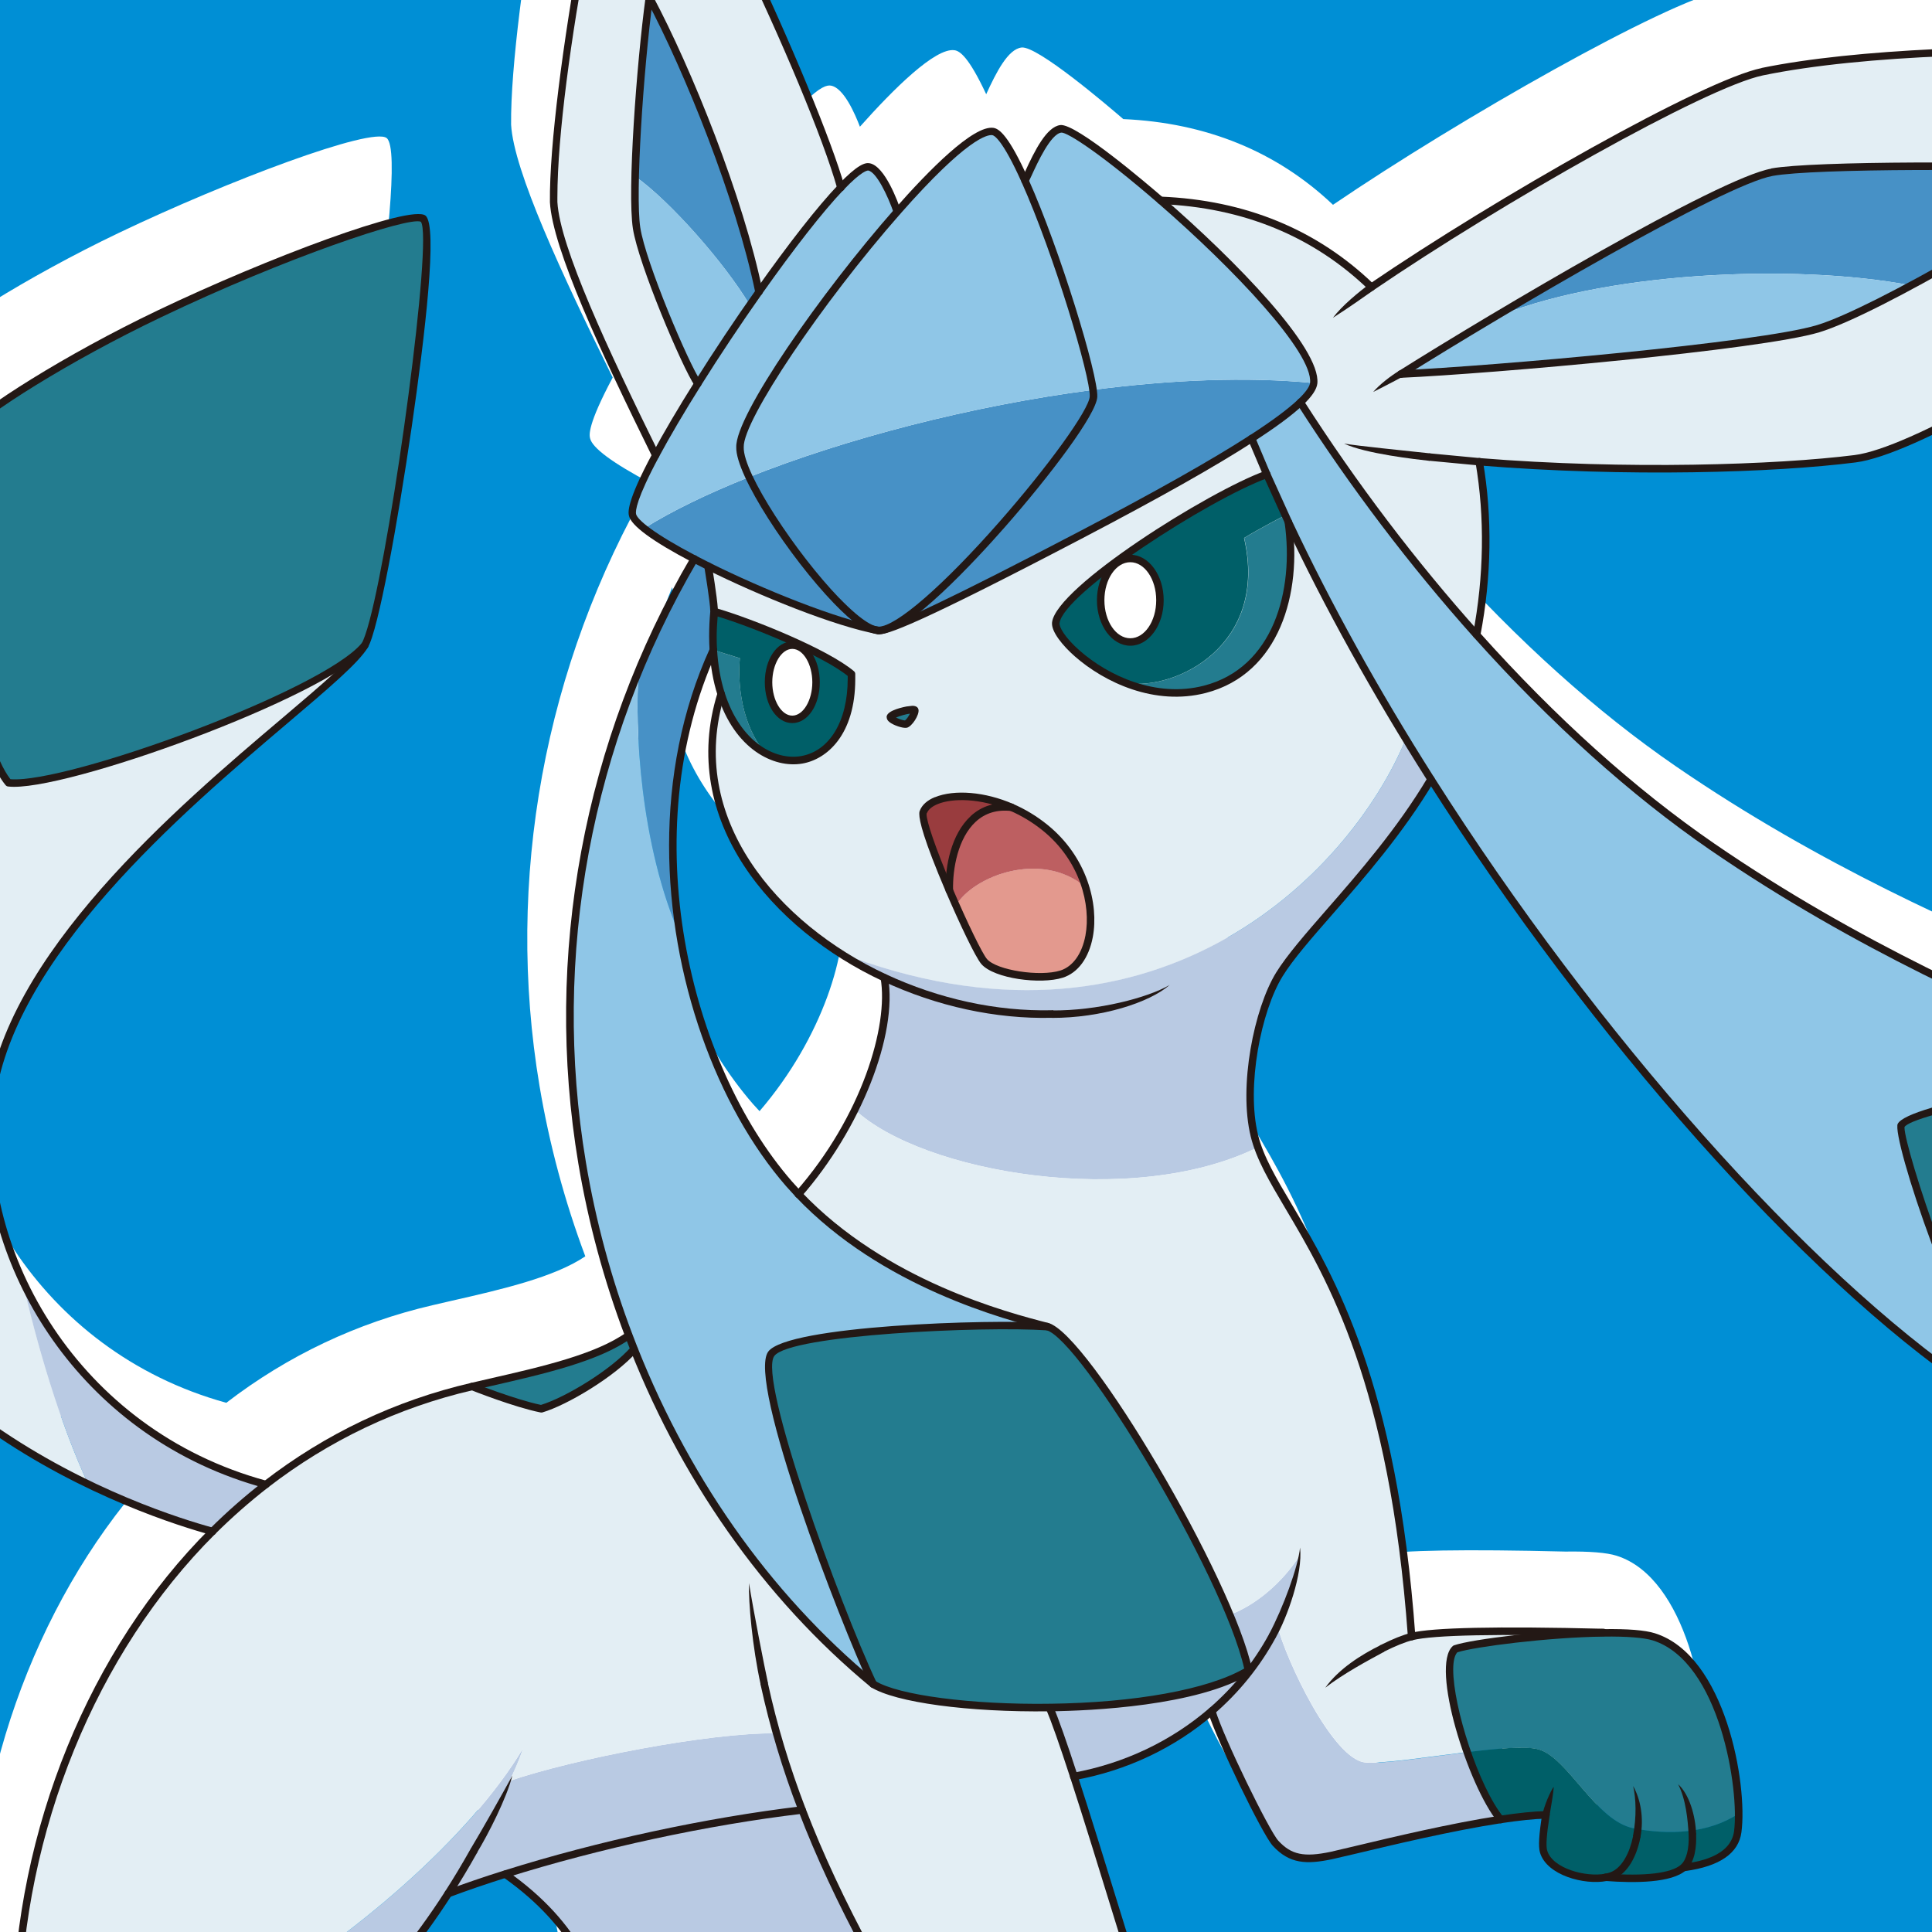 <?xml version="1.0" encoding="UTF-8"?>
<svg id="_レイヤー_2" data-name="レイヤー 2" xmlns="http://www.w3.org/2000/svg" xmlns:xlink="http://www.w3.org/1999/xlink" viewBox="0 0 220 220">
  <defs>
    <style>
      .cls-1 {
        fill: none;
      }

      .cls-2 {
        fill: #e3998e;
      }

      .cls-3 {
        fill: #b9cae3;
      }

      .cls-4 {
        fill: #005f68;
      }

      .cls-5 {
        fill: #8fc6e7;
      }

      .cls-6 {
        fill: #231815;
      }

      .cls-7 {
        fill: #fff;
      }

      .cls-8 {
        fill: #237c8f;
      }

      .cls-9 {
        fill: #4791c6;
      }

      .cls-10 {
        fill: #e3eef4;
      }

      .cls-11 {
        fill: #008fd5;
      }

      .cls-12 {
        fill: #bd5f61;
      }

      .cls-13 {
        fill: #993c3e;
      }

      .cls-14 {
        clip-path: url(#clippath);
      }
    </style>
    <clipPath id="clippath">
      <rect class="cls-1" x="0" y="0" width="220" height="220"/>
    </clipPath>
  </defs>
  <g id="design">
    <g>
      <rect class="cls-11" y="0" width="220" height="220"/>
      <g class="cls-14">
        <g>
          <path class="cls-7" d="M242.21,113.88c-1.07-.82-3.92-2.04-8.24-3.88-9.93-4.24-26.54-11.33-43.18-22.77-8.95-6.15-17.9-14.2-26.6-23.9,1.2-6.4,1.31-12.99.34-19.12,16.74,1.32,33.29.76,42.35-.38,6.8-.86,23.72-11.08,36.15-19.58,12.4-8.48,26.85-19.64,26.75-23.23,0-.28-.16-.53-.44-.76-4.42-3.51-51.57-5.78-73.15-1.35-6.59,1.35-29.81,14.5-44.4,24.41-6.39-6.06-14.42-9.34-23.88-9.76-1.83-1.58-9.79-8.36-11.58-8.15-1.55.18-2.89,2.83-4.03,5.32-2-4.28-3.01-4.92-3.6-5.01-2.18-.33-6.97,4.43-10.78,8.71-.56-1.47-1.84-4.43-3.3-4.68-.45-.08-1.23.11-3.09,1.96-3.3-10.9-19.09-45.96-24.11-47.47-.13-.04-.27-.01-.38.07-2.38,1.83-8.98,36.89-8.84,49.89.3,5.25,5.73,16.92,11.57,28.79-2.9,5.44-2.66,6.54-2.58,6.91.24,1.1,2.56,2.81,6.85,5.09-12.07,20.8-16.55,45.17-12.6,68.69,1.11,6.6,2.86,13.12,5.21,19.38-3.54,2.39-9.53,3.77-15.34,5.09l-2.07.48c-8.57,1.99-16.47,5.73-23.47,11.11-21.51-5.93-32.58-26.3-30.85-42.63,1.78-16.75,21.56-33.55,33.38-43.58,4.66-3.96,8.04-6.82,9.13-8.59h0s0,0,0,0c.01-.02.03-.04.04-.05,1.17-1.95,3.4-14.13,5-25.16,1.5-10.33,2.99-22.88,1.56-24.01-1.66-1.3-18.03,4.84-30.48,10.79-10.61,5.07-20.25,11.23-22.28,13.58,0,0-.01.02-.02.02,0,0,0,0,0,0-1.39,1.63-7.88,11.68-13.41,25.98-4.96,12.84-10.25,32.25-7.26,51.75,5.15,33.58,39.8,45.47,48.42,47.92-13.39,13.63-21.58,33.9-21.96,54.42-1.06,2.01-3.15,3.33-4.69,4.3-.87.55-1.56.98-1.87,1.42-3.48,6.09-11.42,24.01-15.75,36.29-2.13,6.03-3.13,9.95-2.96,11.63.34,3.49,5.01,7.41,6.23,7.93,1.15.49,3.42.86,4.67.41.96.08,4.99-.06,5.64-.19.35-.07.71-.28,1.1-.61.79.13,3.06.42,3.99-.2.96-.64,3.76-3.62,3.39-5.29-.11-.48-.33-.88-.56-1.29-.51-.91-1.09-1.94-.78-4.4.19-1.51,1.59-5.7,3.57-10.67,1.95-4.9,7.22-17.41,14.1-28.24,15.63-.89,26.99-13.55,33.8-24.11,1.9-.71,3.96-1.41,6.14-2.1,8.11,5.77,10.27,12.18,10.65,16.55.32,3.64-.61,6.32-1.01,6.73s-1.23.53-2.18.67c-1.14.16-2.44.35-3.5,1.15-1.63,1.22-2.76,6.65-1.52,9.2,1.33,2.76,11.62,19.01,14.75,23.93,3.11,4.9,5.96,9.33,6.47,10.09,2.65,3.88,4.77,5.77,7.09,6.32,2.69.63,5.24.19,6.25-.6,1.36.14,3.13.05,4.32-.01l.41-.02c.34.02,6.15.35,7.03-1.78.69-1.67.92-5.01-.44-6.69-.39-.48-1.23-1.21-2.19-2.06-1.42-1.24-3.18-2.79-4.15-4.09-1.05-1.4-2.76-4.02-4.58-7.01-2.34-3.85-6.8-11.51-10.62-19.91,8.74-2.58,17.97-8.24,19.7-13.86l4.59,8.43,10.92,20.09c3.74,6.91,5.78,10.77,6.25,11.8,1.54,3.39,3.87,7.82,4.62,8.93,1.86,2.75,5.61,4.55,8.02,4.64,2,.08,3.66-.33,4.48-1.07,1.36.44,4.41.23,5.34-.93.87-.01,3.34-.12,4.1-.94,1.16-1.25,1.9-5.7,0-7.71l-1.27-1.18c-1.63-1.44-4.1-3.62-6.47-7.78-1.58-2.77-3.75-8.23-6.64-16.71-3.2-9.36-6.74-20.86-9.87-31.01-1.89-6.13-3.67-11.91-5.14-16.43,5.56-1.09,10.7-3.52,14.95-7.05,1.31,3.69,6.02,13.38,7.16,14.62,1.91,2.08,3.85,2.14,6.76,1.53l2.88-.67c4.06-.97,10.86-2.59,16.36-3.43,1.82-.28,3.35-.44,4.59-.5-.3,2.01-.36,3.21-.17,3.83.76,2.58,5,3.71,7.54,3.25,3.2.24,7.29.23,8.98-1.14h.02c3.92-.55,6.07-2.04,6.39-4.43.73-5.45-1.81-20.14-9.86-22.66-1.11-.35-3.07-.51-5.82-.47-11.42-.28-18.64-.16-21.48.36-2.13-28.59-9.28-40.66-14.02-48.65-1.82-3.07-3.26-5.49-3.87-7.98-1.35-5.53.36-14.08,2.79-18.02,1.18-1.92,3.27-4.31,5.69-7.08,3.48-3.99,7.77-8.92,11.22-14.57,18.54,29.07,42.5,55.98,61.18,68.69,1.2.82,2.95,1.53,5.19,2.1,13.15,3.4,44.61,1.81,45.62-1.4,1.05-3.33-13.73-25.1-28.33-36.23ZM77.26,70.2c-4.4,14.37,6.14,26.69,18.63,32.6.8,5.36-2.19,15.34-9.4,23.73l-.75-.82c-11.36-13.05-17.7-38.34-9.19-58.84.15,1.17.39,2.29.71,3.33Z"/>
          <g>
            <g>
              <path class="cls-9" d="M217.63,32.5c8.16-4.39,17.86-10.38,21.49-13.2-11.03-.5-32.56-.54-37.35.32-4.31.77-19.69,9.37-32.07,16.76,12.37-5.42,34.63-6.44,47.92-3.88Z"/>
              <path class="cls-8" d="M128.23,77.79c2.68,1.05,5.8,1.53,8.97.71,8.57-2.21,10.57-11.65,9.51-19.07-.12-.25-.24-.51-.35-.76,0,0-3.02,1.57-4.68,2.59,2.81,12.15-7.67,17.39-13.44,16.52Z"/>
              <path class="cls-8" d="M87.16,85.78c-2.78-3.29-3.16-8.02-2.91-10.83-.9-.26-3.02-.95-3.02-.95.11,1.88.42,3.56.89,5.02,1.08,3.39,2.97,5.64,5.04,6.76Z"/>
              <path class="cls-5" d="M217.63,32.5c-13.3-2.56-35.55-1.54-47.92,3.88-3.81,2.27-7.33,4.43-10.16,6.21,10.22-.46,40.84-3.15,47.5-5.16,2.32-.7,6.23-2.59,10.59-4.93Z"/>
              <path class="cls-10" d="M200.69,8.16c-6.56,1.35-29.78,14.48-44.53,24.53-8.92-8.62-19.08-9.68-24.01-9.88,8.24,7.15,17.81,16.98,17.44,20.8-.06.58-.59,1.33-1.52,2.2,5.84,9.12,12.65,18.17,20.07,26.47,1.28-6.69,1.34-13.56.29-19.72,17.15,1.39,34.09.76,42.8-.34,12.37-1.56,62.69-36.33,62.53-42.37-.09-3.44-50.47-6.35-73.08-1.7ZM217.63,32.5c-4.36,2.34-8.27,4.23-10.59,4.93-6.66,2.01-37.28,4.7-47.5,5.16,2.83-1.78,6.36-3.94,10.16-6.21,12.38-7.39,27.76-15.98,32.07-16.76,4.79-.86,26.32-.82,37.35-.32-3.63,2.83-13.34,8.82-21.49,13.2Z"/>
              <path class="cls-10" d="M71.72-26.52c-2.01,1.55-8.83,35.92-8.67,49.54.31,5.42,6.36,18.12,11.62,28.8,1.28-2.39,2.94-5.2,4.8-8.15-1.39-2.01-6.35-13.69-6.97-17.71-.18-1.2-.23-3.3-.17-5.88.14-6.06.86-14.74,1.62-20.39,4.06,7.62,10.17,22.28,12.48,33.54,3.47-4.91,6.87-9.32,9.32-11.89-2.94-10.53-19.38-46.48-24.03-47.87Z"/>
              <path class="cls-9" d="M72.33,20.09c3.99,2.81,10.23,9.92,13.05,14.65.35-.5.7-1,1.05-1.5-2.3-11.27-8.42-25.92-12.48-33.54-.76,5.65-1.47,14.33-1.62,20.39Z"/>
              <path class="cls-5" d="M72.33,20.09c-.06,2.58-.02,4.68.17,5.88.62,4.03,5.58,15.7,6.97,17.71,1.84-2.93,3.87-6,5.91-8.94-2.81-4.73-9.05-11.84-13.05-14.65Z"/>
              <path class="cls-4" d="M87.16,85.78c4.57,2.46,10.06-.55,9.8-9.03-2.94-2.48-11.77-6.04-15.64-7.12-.15,1.56-.17,3.02-.09,4.37,0,0,2.13.69,3.02.95-.26,2.81.13,7.54,2.91,10.83ZM90.22,73.46c1.49,0,2.7,1.89,2.7,4.23s-1.21,4.23-2.7,4.23-2.7-1.89-2.7-4.23,1.21-4.23,2.7-4.23Z"/>
              <path class="cls-10" d="M100.05,71.8c-.17,0-.37-.05-.57-.12-4.67-.96-12.68-4.14-18.85-7.22,0,0,.69,4.09.69,5.17,3.87,1.08,12.7,4.64,15.64,7.12.26,8.47-5.22,11.49-9.8,9.03-2.08-1.12-3.97-3.37-5.04-6.76-3.69,11.81,2.92,22.67,13.32,29.41,35.62,13.83,58.12-8.54,64.65-24.28-4.99-8.17-9.52-16.49-13.39-24.71,1.06,7.41-.93,16.85-9.51,19.07-3.17.82-6.28.34-8.97-.71-4.78-1.87-8.17-5.54-8-6.87.47-3.77,17.48-14.53,24.03-16.9-.59-1.37-1.17-2.73-1.72-4.08-5.11,3.3-12.36,7.26-19.56,11.03-10.63,5.56-21.46,11.05-22.91,10.84ZM103.16,82.46c-.36.07-1.78-.43-1.78-.78-.07-.36,2.7-1.14,2.77-.78s-.64,1.49-1,1.56ZM123.61,101c1.4,4.52.19,9-2.72,9.92-2.35.75-7.51.09-8.82-1.42-.5-.57-1.84-3.29-3.22-6.39-.25-.57-.5-1.15-.75-1.73-1.77-4.14-3.35-8.4-2.95-8.95.75-1.86,5.3-2.56,10.02-.51,1.28.56,2.58,1.32,3.82,2.31,2.38,1.91,3.87,4.35,4.62,6.76Z"/>
              <path class="cls-8" d="M87.82,154.16c-2.17,2.94,7.74,29.42,11.61,37.62,2.74,1.72,11.17,2.78,20.08,2.66,8.73-.11,17.92-1.36,22.65-4.21-.36-1.72-1.11-3.91-2.13-6.37-5.14-12.43-17.15-31.86-20.79-32.8-6.81-.47-29.44.4-31.43,3.1Z"/>
              <path class="cls-10" d="M-1.08,125.9c2.47-23.32,38.89-46.21,42.61-52.4-4.49,5.42-34.22,16.41-40.56,15.64-4.64-5.57-7.12-30.97-4.95-39.94-2.47,2.87-26.28,40.35-20.59,77.41,3.54,23.03,21.05,35.84,34.62,42.39-3.22-6.88-5.93-16.19-7.49-23.19-3.06-6.57-4.3-13.59-3.63-19.9Z"/>
              <path class="cls-3" d="M2.55,145.8c1.56,7.01,4.27,16.32,7.49,23.19,6.04,2.92,11.29,4.59,14.18,5.38,1.91-1.9,3.93-3.68,6.07-5.33-13.6-3.68-22.92-12.91-27.73-23.24Z"/>
              <path class="cls-4" d="M120.22,70.91c-.17,1.33,3.23,5,8,6.87,5.77.87,16.25-4.37,13.44-16.52,1.66-1.02,4.68-2.59,4.68-2.59-.72-1.56-1.42-3.11-2.1-4.66-6.54,2.37-23.56,13.13-24.03,16.9ZM128.71,63.6c1.86,0,3.38,2.13,3.38,4.75s-1.51,4.76-3.38,4.76-3.37-2.13-3.37-4.76,1.51-4.75,3.37-4.75Z"/>
              <path class="cls-3" d="M91.35,206.11c-11.6,1.38-24.03,4.22-33.82,7.3,14.49,10.19,11,22.91,9.86,24.05-1.08,1.08-3.87.46-5.73,1.86-1.41,1.06-2.56,6.26-1.39,8.67,1.12,2.31,8.9,14.71,14.72,23.88.85-3.7,4.66-13.53,5.61-13.72.65-.13,4.69,1.68,8.74,4.33.89-.23,1.79-.38,2.53-.45-2.72-4.74-5.7-10.36-8.23-15.97-2.71.77-5.37,1.23-7.74,1.3,2.37-.07,5.03-.53,7.74-1.3,9.42-2.66,19.43-8.94,20.11-14.81-1.83-3.36-3.47-6.39-4.78-8.82-3-5.57-5.55-10.93-7.62-16.34Z"/>
              <path class="cls-3" d="M162.95,88.74c-.97-1.53-1.92-3.06-2.86-4.6-6.53,15.74-29.03,38.11-64.65,24.28,1.67,1.08,3.43,2.06,5.27,2.91.65,3.8-.58,9.39-3.36,15.04,7.63,7.14,31.54,11.36,45.89,4.27-.16-.44-.29-.88-.4-1.33-1.33-5.43.27-14.17,2.84-18.34,2.99-4.83,11.44-12.42,17.27-22.22Z"/>
              <path class="cls-5" d="M216.48,128.15c.93-1.86,19.35-5.42,29.88-5.11-3.43-2.62-27.55-10.23-51.4-26.63-9.39-6.45-18.49-14.81-26.82-24.12-7.42-8.3-14.23-17.35-20.07-26.47-1.23,1.17-3.16,2.57-5.55,4.11.55,1.36,1.13,2.72,1.72,4.08.67,1.55,1.37,3.1,2.1,4.66.12.25.24.51.35.76,3.86,8.22,8.4,16.54,13.39,24.71.94,1.54,1.89,3.07,2.86,4.6,18.73,29.51,42.84,56.49,61.43,69.13,1.21.82,2.95,1.5,5.05,2.04-6.35-8.05-13.57-30.53-12.95-31.77Z"/>
              <path class="cls-3" d="M145.47,185.17c1.23-2.53,2.11-5.24,2.58-8.09-3.56,5.42-8.01,6.79-8.01,6.79,1.02,2.47,1.77,4.66,2.13,6.37-4.74,2.86-13.92,4.1-22.65,4.21.67,1.57,1.62,4.31,2.77,7.84,6.03-1.1,11.42-3.73,15.71-7.45,3.13-2.71,5.68-5.99,7.48-9.68Z"/>
              <path class="cls-9" d="M77.49,106.68c-1.77-10.85-.9-22.52,3.74-32.68-.08-1.35-.06-2.8.09-4.37,0-1.08-.69-5.17-.69-5.17-.54-.27-1.07-.54-1.58-.81-2.4,4.1-4.51,8.34-6.31,12.7-.51,6.27.14,19.95,4.76,30.33Z"/>
              <path class="cls-3" d="M155.49,200.7c-3.7-.28-9.08-11.74-10.02-15.53-1.8,3.68-4.35,6.97-7.48,9.68.93,3.1,6.15,13.84,7.26,15.05,1.7,1.86,3.42,2.02,6.36,1.4,2.32-.49,11.96-3,19.26-4.1-1.34-1.64-2.73-4.57-3.8-7.67-4.51.55-9.47,1.34-11.58,1.18Z"/>
              <path class="cls-10" d="M165.7,187.76c1.89-.67,10.62-1.77,16.91-1.85-7.87-.19-18.76-.32-21.86.45-2.74-38.13-14.46-47.11-17.51-55.73-14.35,7.09-38.27,2.87-45.89-4.27-1.63,3.31-3.79,6.63-6.42,9.63,9.34,9.85,22.78,13.63,28.33,15.07,3.64.94,15.65,20.36,20.79,32.8,0,0,4.46-1.37,8.01-6.79-.47,2.84-1.35,5.56-2.58,8.09.95,3.79,6.33,15.25,10.02,15.53,2.1.16,7.06-.63,11.58-1.18-1.75-5.05-2.7-10.55-1.37-11.76Z"/>
              <path class="cls-5" d="M119.25,151.07c-5.55-1.44-19-5.22-28.33-15.07-.37-.39-.73-.78-1.08-1.19-6.03-6.93-10.55-17.11-12.34-28.13-4.62-10.37-5.27-24.06-4.76-30.33-7.31,17.66-9.63,37.13-6.45,56.09.99,5.92,2.51,11.76,4.5,17.42.26.74.53,1.47.8,2.2,1.02,2.69,2.16,5.34,3.39,7.93,5.86,12.26,14.12,23.26,24.45,31.79-3.87-8.21-13.78-34.68-11.61-37.62,1.99-2.7,24.62-3.56,31.43-3.1Z"/>
              <path class="cls-8" d="M18.15,35.72C7.86,40.64-1.94,46.81-3.99,49.19c-2.17,8.98.31,34.37,4.95,39.94,6.35.77,36.07-10.22,40.56-15.64,2.14-3.56,8.82-46.91,6.66-48.62-1.24-.98-16.23,4.24-30.04,10.84Z"/>
              <path class="cls-8" d="M246.36,123.04c-10.53-.31-28.95,3.25-29.88,5.11-.62,1.24,6.6,23.72,12.95,31.77,14,3.62,44.3,1.44,45.11-1.11.93-2.94-13.16-24.31-28.18-35.76Z"/>
              <path class="cls-8" d="M188.3,186.37c-1.16-.36-3.24-.49-5.7-.45-6.29.08-15.01,1.18-16.91,1.85-1.33,1.2-.38,6.71,1.37,11.76,3.42-.42,6.58-.7,8.05-.34,3.41.85,6.54,8.15,10.9,9.01,4.02.79,8.53.6,11.95-1.66-.05-6.1-2.67-17.96-9.67-20.16Z"/>
              <path class="cls-4" d="M186.02,208.19c-4.36-.85-7.49-8.15-10.9-9.01-1.47-.37-4.63-.08-8.05.34,1.08,3.1,2.46,6.03,3.8,7.67,1.94-.3,3.72-.49,5.15-.52-.27,1.68-.48,3.43-.26,4.16.68,2.3,4.67,3.42,7.11,2.94,2.01.15,7.13.42,8.83-1.12,1.08-.16,5.7-.67,6.16-4.08.08-.56.11-1.26.1-2.04-3.43,2.26-7.93,2.45-11.95,1.66Z"/>
              <path class="cls-3" d="M88.44,197.37c-7.77-.09-23.2,2.96-30.4,5.42.47-1.04,1.04-2.18,1.52-3.7-11.85,20-54.04,46.83-57.68,30.05-.02,1.23-.01,2.45.02,3.68-.04-1.22-.04-2.45-.02-3.68-1.67,3.27-5.86,4.76-6.64,5.84-.37.65-.8,1.44-1.26,2.35-.68,5.89-.63,14.02.1,21.65,2.12-1.55,3.73-2.55,4.14-2.44,1.33.38,3.76,8.7,4.8,11.63,3.27-8.21,8.45-19.41,14.24-28.49-1.28.06-2.58.05-3.91-.06,1.33.1,2.63.12,3.91.06,15.16-.75,26.49-12.73,33.77-24.06,1.99-.74,4.17-1.49,6.49-2.22,9.8-3.08,22.22-5.92,33.82-7.3-1.11-2.89-2.08-5.79-2.91-8.74Z"/>
              <path class="cls-9" d="M124.46,44.4c-13.98,1.82-28.26,5.59-39.17,9.93-4.71,1.88-8.8,3.86-11.95,5.84,1.24.99,3.27,2.21,5.7,3.48.51.27,1.04.54,1.58.81,6.17,3.08,14.18,6.26,18.85,7.22.19.04.39.08.57.12,1.46.21,12.29-5.27,22.91-10.84,7.2-3.77,14.45-7.73,19.56-11.03,2.39-1.54,4.32-2.94,5.55-4.11.92-.88,1.46-1.62,1.52-2.2-7.64-.75-16.33-.37-25.14.78Z"/>
              <path class="cls-5" d="M132.16,22.81c-5.44-4.72-10.31-8.27-11.36-8.15-1.72.2-3.47,4.67-4.09,5.91-1.44-3.22-2.77-5.47-3.66-5.6-1.79-.27-6.11,3.69-10.87,9.11,0,0-1.62-4.8-3.22-5.08-.58-.1-1.73.78-3.22,2.35-2.45,2.57-5.86,6.98-9.32,11.89-.35.49-.7,1-1.05,1.5-2.04,2.94-4.07,6.01-5.91,8.94-1.85,2.95-3.52,5.76-4.8,8.15-1.8,3.35-2.85,5.87-2.64,6.81.09.4.56.92,1.32,1.53,3.15-1.98,7.23-3.96,11.95-5.84,10.9-4.34,25.19-8.11,39.17-9.93,8.81-1.15,17.49-1.52,25.14-.78.37-3.82-9.19-13.66-17.44-20.8Z"/>
              <path class="cls-13" d="M115.17,91.92c-4.72-2.05-9.28-1.35-10.02.51-.4.55,1.18,4.81,2.95,8.95-.11-3.92,1.51-10.08,7.07-9.46Z"/>
              <path class="cls-2" d="M108.85,103.11c1.38,3.1,2.72,5.82,3.22,6.39,1.31,1.51,6.47,2.17,8.82,1.42,2.9-.93,4.12-5.4,2.72-9.92-4.96-4.18-12.71-1.34-14.75,2.11Z"/>
              <path class="cls-12" d="M118.99,94.24c-1.24-1-2.53-1.76-3.82-2.31-5.57-.63-7.18,5.54-7.07,9.46.25.58.5,1.16.75,1.73,2.05-3.45,9.8-6.3,14.75-2.11-.75-2.42-2.24-4.85-4.62-6.76Z"/>
              <path class="cls-7" d="M90.22,81.92c1.49,0,2.7-1.89,2.7-4.23s-1.21-4.23-2.7-4.23-2.7,1.89-2.7,4.23,1.21,4.23,2.7,4.23Z"/>
              <path class="cls-7" d="M128.71,73.11c1.86,0,3.38-2.13,3.38-4.76s-1.51-4.75-3.38-4.75-3.37,2.13-3.37,4.75,1.51,4.76,3.37,4.76Z"/>
              <path class="cls-8" d="M101.38,81.67c0,.36,1.42.85,1.78.78s1.07-1.21,1-1.56-2.84.43-2.77.78Z"/>
              <path class="cls-8" d="M72.18,153.58c-.2-.5-.4-1.01-.59-1.52-3.98,2.85-11.17,4.27-17.83,5.81,0,0,0,0,0,0,1.42.55,5.44,2.05,7.87,2.54,2.77-.81,7.86-3.95,10.56-6.84Z"/>
              <path class="cls-10" d="M122.28,202.29c-1.15-3.53-2.1-6.27-2.77-7.84-8.91.12-17.34-.94-20.08-2.66-10.33-8.53-18.59-19.53-24.45-31.79-1-2.1-1.94-4.24-2.8-6.41-2.7,2.88-7.79,6.02-10.56,6.84-2.43-.49-6.45-1.99-7.87-2.54-1.15.27-2.27.56-3.39.89-7.53,2.21-14.24,5.75-20.09,10.27-2.14,1.65-4.16,3.44-6.07,5.33-14.29,14.23-22,34.88-22.34,54.77,3.64,16.78,45.83-10.05,57.68-30.05-.47,1.52-1.04,2.65-1.52,3.7,7.21-2.47,22.63-5.51,30.4-5.42.83,2.95,1.8,5.85,2.91,8.74,2.07,5.41,4.62,10.77,7.62,16.34,1.31,2.43,2.96,5.46,4.78,8.82,5,9.2,11.38,20.88,16.05,29.52.7-5.48,4.78-17.33,6.68-17.71,1.9-.38,8.59,4.64,10.96,7.11-5.2-15.24-11.3-36.03-15.16-47.9Z"/>
            </g>
            <g>
              <path class="cls-6" d="M73.75-.68c-.21.11-.29.37-.18.58,4.41,8.27,10.26,22.8,12.44,33.43.05.23.27.38.5.33s.38-.27.33-.5c-2.19-10.7-8.08-25.33-12.52-33.66-.11-.21-.37-.29-.58-.18Z"/>
              <path class="cls-6" d="M73.52-.36c-1.04,7.69-2.1,22.16-1.45,26.39.63,4.07,5.64,15.86,7.04,17.89.13.19.4.24.59.11.19-.13.24-.4.11-.59-1.37-1.98-6.29-13.55-6.9-17.53-.58-3.79.33-17.78,1.45-26.15.03-.23-.13-.45-.37-.48-.23-.03-.45.13-.48.37Z"/>
              <path class="cls-6" d="M71.46-26.86c-2.38,1.83-8.98,36.89-8.84,49.89.3,5.28,5.78,17.05,11.66,28.99.1.21.36.3.57.19.15-.07.24-.23.24-.38,0-.06-.01-.13-.04-.19-5.84-11.85-11.29-23.53-11.58-28.64,0-.17,0-.34,0-.51,0-14.34,6.47-45.58,8.36-48.48,4.53,2.34,20.32,36.07,23.51,47.46.06.23.3.36.53.3.23-.06.36-.3.3-.53-2.8-10.03-19.19-46.63-24.32-48.16-.13-.04-.27-.01-.38.07Z"/>
              <path class="cls-6" d="M201.7,19.2c-6.02,1.08-31.63,16.26-42.38,23.02-.2.13-.26.39-.13.59.13.2.39.26.59.13,11.92-7.49,36.51-21.91,42.08-22.91,4.82-.87,26.31-.81,37.25-.32.23.01.43-.17.44-.41.01-.24-.17-.43-.41-.45-10.98-.49-32.57-.54-37.44.33Z"/>
              <path class="cls-6" d="M238.86,18.96c-5.84,4.54-25.52,16.12-31.95,18.06-6.6,2-37.02,4.67-47.39,5.14-.24.01-.42.21-.41.45.01.24.21.42.45.41,10.4-.47,40.94-3.17,47.6-5.18,6.88-2.08,26.92-14.08,32.22-18.2.19-.14.22-.41.07-.6-.14-.19-.41-.22-.6-.08Z"/>
              <path class="cls-6" d="M200.6,7.75c-6.64,1.36-30.11,14.67-44.68,24.6-.19.13-.24.4-.11.59.13.19.4.24.59.11,14.5-9.89,37.83-23.12,44.37-24.47,23.05-4.74,71.52-1.52,72.57,1.31h0c0,2.58-11.08,12.02-26.38,22.49-13.32,9.11-29.55,18.65-35.78,19.44-8.82,1.11-25.94,1.7-42.71.34l-5.6-.53c-.23-.02-.45.15-.47.38-.02.23.14.44.38.46l5.62.53c16.92,1.37,33.73.82,42.88-.34,6.8-.86,23.72-11.08,36.15-19.58,12.4-8.48,26.85-19.64,26.75-23.23,0-.28-.16-.53-.44-.76-4.42-3.51-51.57-5.78-73.15-1.35Z"/>
              <path class="cls-6" d="M101.87,23.8h0c-8.42,9.57-18.13,23.5-18.03,27.11-.11,3.18,6.12,12.61,11.11,17.78,2.26,2.35,3.98,3.53,5.11,3.53,3.29,0,11.13-8.52,14.35-12.18,5.17-5.88,10.45-12.87,10.54-14.85.11-2.51-4.25-16.76-7.84-24.78-2.26-5.04-3.35-5.75-3.98-5.85-2.28-.34-7.38,4.84-11.26,9.25ZM95.56,68.1c-4.84-5.01-10.98-14.25-10.87-17.19-.09-3.04,8.91-16.42,17.82-26.55h0c7.6-8.64,9.95-9.05,10.49-8.97.17.02,1.11.4,3.33,5.35,3.71,8.28,7.86,22.22,7.76,24.4-.07,1.5-4.7,7.93-10.33,14.33-6.35,7.22-11.73,11.89-13.71,11.89-.4,0-1.64-.32-4.49-3.27Z"/>
              <path class="cls-6" d="M120.75,14.24c-1.56.18-2.92,2.88-4.06,5.39l-.35.76c-.1.21-.01.48.2.58.21.1.46.02.56-.2l.37-.78c.65-1.42,2.17-4.75,3.39-4.89.65-.06,4.5,2.39,11.03,8.05,8.57,7.43,17.63,16.99,17.29,20.44-.03.31-.3.9-1.39,1.93-1.15,1.08-2.99,2.45-5.49,4.06-4.34,2.8-10.72,6.4-19.53,11.01-13.97,7.31-21.59,10.95-22.66,10.79-.23-.03-.45.13-.48.36-.03.23.13.45.36.48.93.13,4.4-1.06,23.17-10.88,8.83-4.62,15.24-8.23,19.59-11.05,2.54-1.64,4.43-3.04,5.61-4.16,1.04-.99,1.58-1.8,1.65-2.47.39-4.03-9.23-13.92-17.58-21.17-1.63-1.41-9.87-8.46-11.69-8.25Z"/>
              <path class="cls-6" d="M95.44,21.06c-2.33,2.44-5.65,6.68-9.36,11.94-2.4,3.4-4.81,7.02-6.97,10.46-1.91,3.04-3.57,5.86-4.81,8.17-3.01,5.61-2.76,6.73-2.68,7.1.25,1.13,2.69,2.92,7.23,5.3l1.59.81c6.05,3.02,14.71,6.52,19.54,7.38.23.04.45-.11.49-.35.04-.23-.11-.45-.35-.49-4.75-.84-13.31-4.31-19.31-7.3l-1.58-.81c-4.79-2.51-6.65-4.09-6.8-4.73-.08-.35.02-1.7,2.6-6.51,1.23-2.29,2.88-5.1,4.78-8.12,2.15-3.43,4.55-7.03,6.94-10.42,3.69-5.22,6.98-9.43,9.28-11.84,2.16-2.27,2.78-2.24,2.84-2.23.93.16,2.24,2.9,2.89,4.8.08.22.32.34.54.27s.34-.32.27-.54c-.28-.84-1.79-5.06-3.55-5.36-.5-.09-1.35.12-3.6,2.48Z"/>
              <path class="cls-6" d="M147.85,45.46c-.2.13-.26.39-.13.59,6.04,9.44,12.81,18.36,20.11,26.53,8.79,9.82,17.84,17.96,26.89,24.19,16.71,11.49,33.37,18.6,43.33,22.85,4.1,1.75,7.07,3.02,8.06,3.77,15.52,11.84,28.78,32.93,28.03,35.3-.83,1.94-29.87,4.64-44.6.83-2.14-.55-3.8-1.22-4.92-1.98-18.71-12.73-42.78-39.82-61.31-69.01-6.32-9.95-11.77-19.8-16.22-29.27l-2.45-5.41-1.72-4.08c-.09-.22-.34-.32-.56-.23-.22.09-.32.34-.23.55l1.73,4.09,2.46,5.43c4.46,9.5,9.94,19.38,16.27,29.36,18.58,29.28,42.74,56.47,61.55,69.26,1.2.82,2.95,1.53,5.19,2.1,13.15,3.4,44.61,1.81,45.62-1.4,1.05-3.33-13.73-25.1-28.33-36.23-1.07-.82-3.92-2.04-8.24-3.88-9.93-4.24-26.54-11.33-43.18-22.77-9-6.19-18-14.28-26.74-24.05-7.27-8.13-14.01-17.02-20.03-26.42-.13-.2-.39-.26-.59-.13Z"/>
              <path class="cls-6" d="M80.56,64.04c-.21.04-.36.22-.36.42,0,.02,0,.05,0,.07,0,.04.68,4.06.68,5.1-.09.96-.13,1.91-.13,2.83,0,.53.02,1.06.05,1.57.11,1.85.41,3.57.91,5.12,1.95,6.16,6.37,8.36,9.64,7.8,2.82-.48,6.04-3.29,6.04-9.62,0-.19,0-.39,0-.59,0-.12-.06-.24-.15-.31-3-2.53-11.55-5.96-15.5-7.12-.09-1.38-.65-4.77-.68-4.92-.04-.23-.26-.39-.49-.35ZM82.52,78.89c-.47-1.49-.76-3.14-.87-4.92-.03-.5-.04-1-.04-1.52,0-.73.05-1.49.11-2.25,3.85,1.16,11.88,4.41,14.81,6.77,0,.11,0,.22,0,.32,0,4.82-2.06,8.25-5.33,8.81-2.92.5-6.88-1.55-8.68-7.22Z"/>
              <path class="cls-6" d="M81.71,78.89c-4.52,14.5,6.19,26.94,18.81,32.83,6.18,2.88,12.84,4.33,19.26,4.18.24,0,.42-.2.42-.44,0-.24-.2-.42-.44-.42-6.29.14-12.82-1.28-18.88-4.1-12.29-5.74-22.73-17.8-18.36-31.81.07-.22-.06-.46-.28-.53-.22-.07-.46.06-.53.28Z"/>
              <path class="cls-6" d="M216.1,127.96c-.74,1.48,6.73,24.27,13,32.22.15.18.41.22.6.07.11-.08.16-.21.16-.33,0-.09-.03-.19-.09-.26-6.21-7.88-12.9-29.06-12.9-31.23,0-.04,0-.07,0-.09.79-1.44,18.57-5.18,29.48-4.86.24,0,.43-.18.44-.41,0-.24-.18-.43-.41-.44-9.92-.29-29.16,3.11-30.28,5.34Z"/>
              <path class="cls-6" d="M78.68,63.43c-12.24,20.88-16.79,45.41-12.82,69.08,1.13,6.71,2.92,13.34,5.33,19.7,6.05,15.98,15.72,29.78,27.97,39.9,2.79,1.76,11.14,2.88,20.36,2.76,4.85-.06,16.78-.61,22.87-4.27.15-.09.23-.28.2-.45-2.14-10.26-18.64-38.31-23.22-39.5-4.58-1.18-18.5-4.79-28.13-14.95l-1.07-1.18c-11.64-13.37-18.02-39.6-8.54-60.35.1-.21,0-.47-.21-.57-.21-.1-.47,0-.57.21-3.24,7.09-4.66,14.82-4.66,22.47,0,15.06,5.49,29.8,13.33,38.8,0,0,1.09,1.2,1.09,1.2,9.8,10.33,23.9,13.99,28.54,15.19,3.88,1,20.07,27.71,22.53,38.53-4.18,2.39-12.41,3.89-22.16,4.01-8.92.12-17.27-.98-19.85-2.6-12.09-9.99-21.68-23.67-27.67-39.51-2.39-6.31-4.17-12.89-5.28-19.54-3.94-23.47.57-47.8,12.71-68.5.12-.2.05-.46-.15-.58-.2-.12-.46-.05-.58.15Z"/>
              <path class="cls-6" d="M87.48,153.91c-2.47,3.36,8.26,31.04,11.57,38.06.1.21.35.3.57.2.21-.1.3-.35.2-.57-4.27-9.05-13.54-34.63-11.65-37.19,1.78-2.42,23.77-3.42,31.06-2.92.23.02.44-.16.45-.4.02-.23-.16-.44-.4-.45-6.56-.45-29.61.3-31.8,3.27Z"/>
              <path class="cls-6" d="M-4.4,49.09c-2.27,9.38.32,34.65,5.04,40.32.07.08.17.14.28.15,6.18.75,36.31-10.19,40.94-15.79.15-.18.12-.45-.06-.6-.18-.15-.45-.13-.6.06-4.51,5.44-33.59,16.03-40.01,15.5-3.32-4.23-5.56-19.25-5.56-30.27,0-3.68.25-6.92.79-9.16,0-.03.01-.07.01-.1,0-.19-.13-.37-.33-.41-.23-.06-.46.09-.51.31Z"/>
              <path class="cls-6" d="M137.86,194.43c-.23.07-.35.31-.29.53.93,3.1,6.16,13.91,7.36,15.22,1.91,2.08,3.85,2.14,6.76,1.53l2.88-.67c4.06-.97,10.86-2.59,16.36-3.43,2.07-.31,3.78-.49,5.1-.52.24,0,.42-.2.42-.44,0-.24-.2-.42-.44-.42-1.35.03-3.11.21-5.21.53-5.54.84-12.36,2.47-16.43,3.44l-2.85.67c-3.04.64-4.49.33-5.96-1.27-1.03-1.12-6.21-11.69-7.17-14.89-.07-.23-.31-.35-.53-.29Z"/>
              <path class="cls-6" d="M175.61,206.6c-.37,2.33-.45,3.67-.25,4.35.76,2.6,5.07,3.74,7.61,3.24.39-.08.74-.19,1.04-.34,1.31-.66,2.33-2.33,2.78-4.58.05-.23-.1-.46-.33-.5-.23-.05-.46.1-.5.33-.4,1.97-1.27,3.46-2.33,3.99-.23.12-.51.21-.83.27-2.18.43-6.02-.58-6.62-2.64-.16-.53-.06-1.87.28-3.98.04-.23-.12-.45-.35-.49-.23-.04-.45.12-.49.35Z"/>
              <path class="cls-6" d="M192.7,208.49c-.24,0-.42.21-.41.44.06,1.62-.25,2.83-.87,3.4-1.07.98-4.18,1.35-8.51,1.01-.23-.02-.44.16-.46.39-.02.23.16.44.39.46,3.28.25,7.53.24,9.15-1.23,1.04-.95,1.2-2.73,1.15-4.06,0-.24-.21-.42-.44-.41Z"/>
              <path class="cls-6" d="M182.6,185.49c-6.05.08-15.01,1.16-17.04,1.87-.05.02-.1.05-.14.09-2.57,2.32,1.76,15.91,5.13,20.02.15.18.42.21.6.06.1-.08.16-.21.16-.33,0-.1-.03-.19-.1-.27-2.85-3.48-5.73-12.58-5.73-16.8,0-.95.15-1.64.47-1.98,1.96-.63,10.35-1.71,16.67-1.79,2.63-.03,4.55.12,5.57.43,7.68,2.41,9.89,17.09,9.27,21.74-.4,2.96-4.36,3.51-5.66,3.69l-.14.02c-.23.03-.39.25-.36.48.03.23.25.4.48.36l.13-.02c3.92-.54,6.07-2.03,6.39-4.42.73-5.45-1.81-20.14-9.86-22.66-1.11-.35-3.08-.51-5.83-.47Z"/>
              <path class="cls-6" d="M160.64,185.95c-.9.22-2.04.68-3.4,1.36-.21.11-.3.36-.19.57.11.21.36.3.57.19,1.3-.65,2.39-1.09,3.23-1.3,2.36-.59,9.67-.74,21.75-.44.24,0,.43-.18.44-.42,0-.24-.18-.43-.42-.44-12.15-.3-19.54-.14-21.97.47Z"/>
              <path class="cls-6" d="M17.97,35.34c-10.61,5.07-20.25,11.23-22.28,13.58-1.35,1.57-7.88,11.64-13.43,26.01-4.96,12.84-10.25,32.25-7.26,51.75,5.3,34.55,41.83,46.14,49.1,48.12.23.06.46-.07.52-.3.06-.23-.07-.46-.3-.52-7.18-1.95-43.26-13.4-48.48-47.42-2.96-19.31,2.29-38.56,7.21-51.31,5.43-14.06,12-24.28,13.28-25.76,1.97-2.29,11.49-8.34,22-13.36,14.19-6.79,28.22-11.49,29.59-10.88.18.22.26.96.26,2.12,0,8.94-4.88,42.38-7.02,45.94-.98,1.64-4.51,4.64-8.98,8.43C20.26,91.83.31,108.77-1.5,125.85c-.12,1.14-.18,2.3-.18,3.47,0,16.04,11.27,34.56,31.85,40.13.23.06.46-.07.52-.3.06-.23-.07-.46-.3-.52C8.74,162.77-2.39,142.32-.65,125.94c1.78-16.75,21.56-33.55,33.38-43.58,4.71-4,8.11-6.88,9.16-8.64,1.17-1.95,3.4-14.13,5-25.16,1.5-10.33,2.99-22.88,1.56-24.01-1.66-1.3-18.03,4.84-30.48,10.79Z"/>
              <path class="cls-6" d="M144.5,186.1c-1.72,3.17-4.01,6.01-6.8,8.42-4.34,3.75-9.7,6.29-15.51,7.35-.23.04-.39.26-.34.5.04.23.26.39.5.34,5.96-1.08,11.46-3.69,15.91-7.54,2.86-2.48,5.21-5.39,6.99-8.66.11-.21.04-.47-.17-.58-.21-.11-.47-.04-.58.17Z"/>
              <path class="cls-6" d="M91.3,205.68c-10.88,1.29-23.23,3.96-33.9,7.32-2.32.73-4.51,1.48-6.52,2.23-.22.08-.33.33-.25.55.08.22.33.33.55.25,1.99-.75,4.17-1.49,6.47-2.22,10.62-3.34,22.92-6,33.74-7.28.23-.03.4-.24.37-.47-.03-.23-.24-.4-.47-.37Z"/>
              <path class="cls-6" d="M100.63,110.92c-.23.04-.39.26-.35.49.92,5.39-2.15,15.74-9.68,24.31-.16.18-.14.45.04.6.18.16.45.14.6-.04,6.76-7.7,11.01-18.45,9.88-25.02-.04-.23-.26-.39-.49-.35Z"/>
              <path class="cls-6" d="M71.34,151.72c-3.5,2.5-9.65,3.91-15.61,5.27l-2.07.48c-8.65,2.01-16.6,5.79-23.65,11.24-2.12,1.64-4.17,3.44-6.11,5.37-13.71,13.66-22.11,34.24-22.46,55.06,0,.24.18.43.42.43.24,0,.43-.18.43-.42.35-20.6,8.65-40.97,22.21-54.47,1.91-1.9,3.94-3.68,6.02-5.3,6.95-5.37,14.79-9.1,23.32-11.08l2.07-.47c6.03-1.38,12.27-2.81,15.91-5.41.19-.14.24-.4.1-.6-.14-.19-.4-.24-.59-.1Z"/>
              <path class="cls-6" d="M53.56,210.59c-.92,1.64-1.89,3.26-2.88,4.8-6.73,10.47-17.99,23.1-33.43,23.86-.24.01-.42.21-.41.45.01.23.21.42.45.41,15.81-.78,27.27-13.62,34.11-24.25,1-1.56,1.98-3.19,2.91-4.85.12-.21.04-.47-.16-.58-.21-.11-.47-.04-.58.16Z"/>
              <path class="cls-6" d="M57.18,213.16c-.14.19-.09.46.1.59,8.25,5.8,10.44,12.27,10.82,16.68.31,3.64-.61,6.32-1.01,6.73-.42.42-1.23.53-2.18.67-1.14.16-2.44.35-3.5,1.15-1.63,1.22-2.76,6.65-1.52,9.2,1.33,2.76,11.62,19.01,14.75,23.93,3.11,4.9,5.96,9.33,6.47,10.09,2.65,3.88,4.77,5.77,7.09,6.32,2.85.67,5.56.14,6.44-.73.92-.92,1.18-4.68-.55-6.41-.17-.17-.44-.17-.6,0s-.17.44,0,.6c1.41,1.41,1.15,4.61.55,5.2-.62.62-3.06,1.11-5.64.51-2.07-.49-4.1-2.33-6.58-5.97-.45-.65-2.98-4.6-6.46-10.06-6.42-10.11-13.66-21.68-14.7-23.84-1.1-2.27.07-7.25,1.27-8.14.89-.66,2.02-.83,3.11-.99,1.05-.15,2.05-.29,2.66-.91.59-.59,1.6-3.46,1.26-7.4-.4-4.59-2.66-11.31-11.18-17.3-.19-.14-.46-.09-.59.1Z"/>
              <path class="cls-6" d="M86.95,191.37c-.23.05-.38.28-.33.51,1.05,4.83,2.46,9.53,4.32,14.38,1.97,5.15,4.47,10.51,7.64,16.39l4.78,8.82,5.14,9.43,10.92,20.09c3.74,6.91,5.78,10.77,6.25,11.8,1.54,3.39,3.87,7.82,4.62,8.93,1.86,2.75,5.61,4.55,8.02,4.64,2.2.09,4-.41,4.71-1.3.77-.97.78-4.74-.21-6.05-.14-.19-.41-.22-.6-.08-.19.14-.23.41-.08.6.78,1.03.72,4.39.22,5-.52.65-2.17,1.05-4.01.98-2.21-.09-5.68-1.82-7.34-4.27-.74-1.09-3.03-5.45-4.55-8.8-.47-1.05-2.53-4.92-6.27-11.85l-10.92-20.09-5.14-9.43-4.78-8.82c-3.15-5.85-5.64-11.17-7.6-16.29-1.84-4.81-3.25-9.48-4.29-14.26-.05-.23-.28-.38-.51-.33Z"/>
              <path class="cls-6" d="M119.35,194.06c-.22.09-.32.34-.23.56.61,1.44,1.51,3.99,2.75,7.8,1.49,4.57,3.33,10.54,5.28,16.87,3.13,10.15,6.68,21.66,9.88,31.04,2.91,8.52,5.11,14.04,6.71,16.85,2.44,4.28,4.97,6.52,6.65,8l1.22,1.13c1.61,1.69.86,5.61,0,6.54-.43.46-2.42.67-3.7.67-.24,0-.43.19-.43.43s.19.43.43.43c.58,0,3.5-.05,4.33-.94,1.16-1.25,1.9-5.7,0-7.71l-1.27-1.18c-1.63-1.44-4.1-3.62-6.47-7.78-1.58-2.77-3.75-8.23-6.64-16.71-3.2-9.36-6.74-20.86-9.87-31.01-1.95-6.33-3.79-12.3-5.28-16.88-1.25-3.84-2.16-6.42-2.78-7.88-.09-.22-.34-.32-.56-.23Z"/>
              <path class="cls-6" d="M162.58,88.53c-3.47,5.83-7.92,10.93-11.49,15.02-2.44,2.8-4.55,5.22-5.77,7.19-2.52,4.09-4.3,12.94-2.9,18.67.64,2.61,2.11,5.09,3.96,8.22,4.73,7.97,11.87,20.02,13.94,48.77.02.23.22.41.46.39.23-.02.41-.22.39-.46-2.08-28.95-9.29-41.1-14.05-49.14-1.82-3.07-3.26-5.49-3.87-7.98-1.35-5.53.36-14.08,2.79-18.02,1.18-1.92,3.27-4.31,5.69-7.08,3.6-4.12,8.08-9.26,11.58-15.15.12-.2.05-.46-.15-.58-.2-.12-.46-.05-.58.15Z"/>
              <path class="cls-6" d="M168.37,52.16c-.23.04-.39.26-.35.49,1.07,6.24.96,13.01-.29,19.56-.04.23.11.45.34.5.23.04.45-.11.5-.34,1.28-6.66,1.38-13.53.29-19.87-.04-.23-.26-.39-.49-.35Z"/>
              <path class="cls-6" d="M131.73,22.8c-.01.24.17.43.41.44,9.43.38,17.42,3.67,23.73,9.76.17.16.44.16.6-.01.16-.17.16-.44-.01-.6-6.47-6.25-14.64-9.61-24.29-10-.24,0-.43.17-.44.41Z"/>
              <path class="cls-6" d="M106.46,90.77c-.86.35-1.44.87-1.7,1.49-.04.08-.08.18-.08.42,0,.79.48,2.89,3.03,8.87h0c1.5,3.5,3.36,7.45,4.04,8.23,1.45,1.67,6.76,2.35,9.27,1.55,1.73-.55,2.97-2.24,3.42-4.63.7-3.73-.64-9.13-5.18-12.79-1.2-.97-2.52-1.77-3.91-2.37-3.17-1.38-6.66-1.67-8.89-.76ZM105.55,92.59c.16-.41.59-.77,1.23-1.03,1.66-.68,4.84-.71,8.22.75,1.32.57,2.58,1.33,3.72,2.25,4.27,3.44,5.53,8.49,4.88,11.97-.39,2.07-1.42,3.52-2.84,3.98-2.33.74-7.26-.02-8.37-1.3-.53-.61-2.24-4.13-3.9-8.01h0c-2.08-4.88-2.98-7.72-2.98-8.46,0-.05,0-.09.01-.12.01-.02.02-.04.02-.04ZM104.75,92.28s0,0,0,0c.02-.03.03-.07.05-.08-.02.03-.04.06-.05.09Z"/>
              <path class="cls-6" d="M110.54,92.93c-2.22,2.04-2.94,5.71-2.86,8.47,0,.24.2.42.44.41.24,0,.42-.2.41-.44-.07-2.45.57-5.96,2.59-7.81,1.07-.98,2.42-1.39,4.01-1.21.23.03.45-.14.47-.38.03-.23-.14-.45-.38-.47-1.85-.21-3.43.27-4.69,1.43Z"/>
              <path class="cls-6" d="M144.1,53.61c-6.55,2.37-23.8,13.22-24.3,17.25-.13,1.06,1.25,2.7,2.58,3.87,3.41,3,9.12,5.67,14.92,4.18,8.4-2.17,10.99-11.38,9.82-19.54-.03-.23-.25-.4-.48-.36-.23.03-.39.25-.36.48,1.11,7.79-1.3,16.56-9.19,18.59-5.47,1.41-10.89-1.14-14.14-3.99-1.77-1.55-2.35-2.74-2.3-3.13.42-3.4,16.99-14.1,23.75-16.55.22-.08.34-.32.26-.55-.08-.22-.32-.34-.55-.26Z"/>
              <path class="cls-6" d="M87.09,77.69c0,2.61,1.37,4.65,3.13,4.65s3.13-2.04,3.13-4.65-1.37-4.65-3.13-4.65-3.13,2.04-3.13,4.65ZM87.94,77.69c0-2.06,1.04-3.8,2.28-3.8s2.28,1.74,2.28,3.8-1.04,3.8-2.28,3.8-2.28-1.74-2.28-3.8Z"/>
              <path class="cls-6" d="M124.91,68.35c0,2.86,1.71,5.18,3.8,5.18s3.8-2.32,3.8-5.18-1.71-5.18-3.8-5.18-3.8,2.32-3.8,5.18ZM125.76,68.35c0-2.39,1.32-4.33,2.95-4.33s2.95,1.94,2.95,4.33-1.32,4.33-2.95,4.33-2.95-1.94-2.95-4.33Z"/>
              <path class="cls-6" d="M103.89,80.37l-.68.08c-.9.18-2.39.59-2.24,1.3,0-.03,0-.06,0-.08,0,.2.1.39.31.55.42.35,1.52.74,1.98.65.58-.12,1.45-1.47,1.33-2.07-.03-.16-.17-.43-.69-.43ZM103.62,81.26c-.15.31-.42.69-.57.78-.19,0-.7-.17-1.02-.33.42-.19,1.13-.39,1.59-.45Z"/>
              <path class="cls-6" d="M74.32-.5c-1.03-1.9-2.3-3.47-2.81-4.09.58,1.3,2.07,4.44,2.5,5.4l.31-1.31Z"/>
              <path class="cls-6" d="M155.98,32.32c-1.21.89-3.19,2.51-4.2,3.87,1.71-1.09,3.47-2.33,4.62-3.14l-.42-.73Z"/>
              <path class="cls-6" d="M159.31,42.23c-.98.6-2.21,1.55-2.94,2.4,1.21-.59,3.86-1.99,4.41-2.32l-1.46-.08Z"/>
              <path class="cls-6" d="M162.88,51.63c-2.89-.31-8.52-.88-9.83-1.12,2.44,1.16,8.22,1.8,9.74,1.97l.09-.85Z"/>
              <path class="cls-6" d="M119.76,115.06c5.2.05,10.94-1.44,13.43-2.9-2.33,2.03-7.79,3.76-13.41,3.75l-.02-.85Z"/>
              <path class="cls-6" d="M144.5,186.1c1.6-3,3.32-7.66,3.54-9.88.34,2.99-1.49,8-2.79,10.29l-.75-.41Z"/>
              <path class="cls-6" d="M157.24,187.32c-2.22,1.09-4.76,2.69-6.33,4.86,2.08-1.6,4.85-3.09,6.72-4.1l-.38-.76Z"/>
              <path class="cls-6" d="M175.59,206.83c.21-1.17.98-2.9,1.33-3.36,0,.59-.3,2.22-.47,3.26l-.85.1Z"/>
              <path class="cls-6" d="M185.95,209.09c.43-2.26.34-4.32.02-5.71.82,1.46,1.26,3.59.82,5.88l-.84-.17Z"/>
              <path class="cls-6" d="M192.29,208.93c-.1-1.73-.31-4.02-1.2-5.76,1.26,1.14,1.99,3.57,2.05,5.73l-.85.03Z"/>
              <path class="cls-6" d="M86.63,191.88c-.96-4.33-1.41-9.43-1.34-11.61.47,2.99,1.79,9.7,2.17,11.43l-.83.18Z"/>
              <path class="cls-6" d="M53.56,210.59c1.42-2.36,3.78-6.56,4.78-8.39-.64,2.54-2.74,6.66-4.04,8.8l-.74-.42Z"/>
              <path class="cls-6" d="M71.88,153.36c-2.35,2.67-7.5,5.77-10.28,6.62-2.93-.61-7.63-2.47-7.68-2.49-.22-.09-.47.02-.55.24-.09.22.02.47.24.55.2.08,4.94,1.96,7.94,2.56.07.01.14.01.2,0,2.86-.84,8.31-4.11,10.77-6.91.16-.18.14-.45-.04-.6-.18-.16-.45-.14-.6.04Z"/>
            </g>
          </g>
        </g>
      </g>
    </g>
  </g>
</svg>